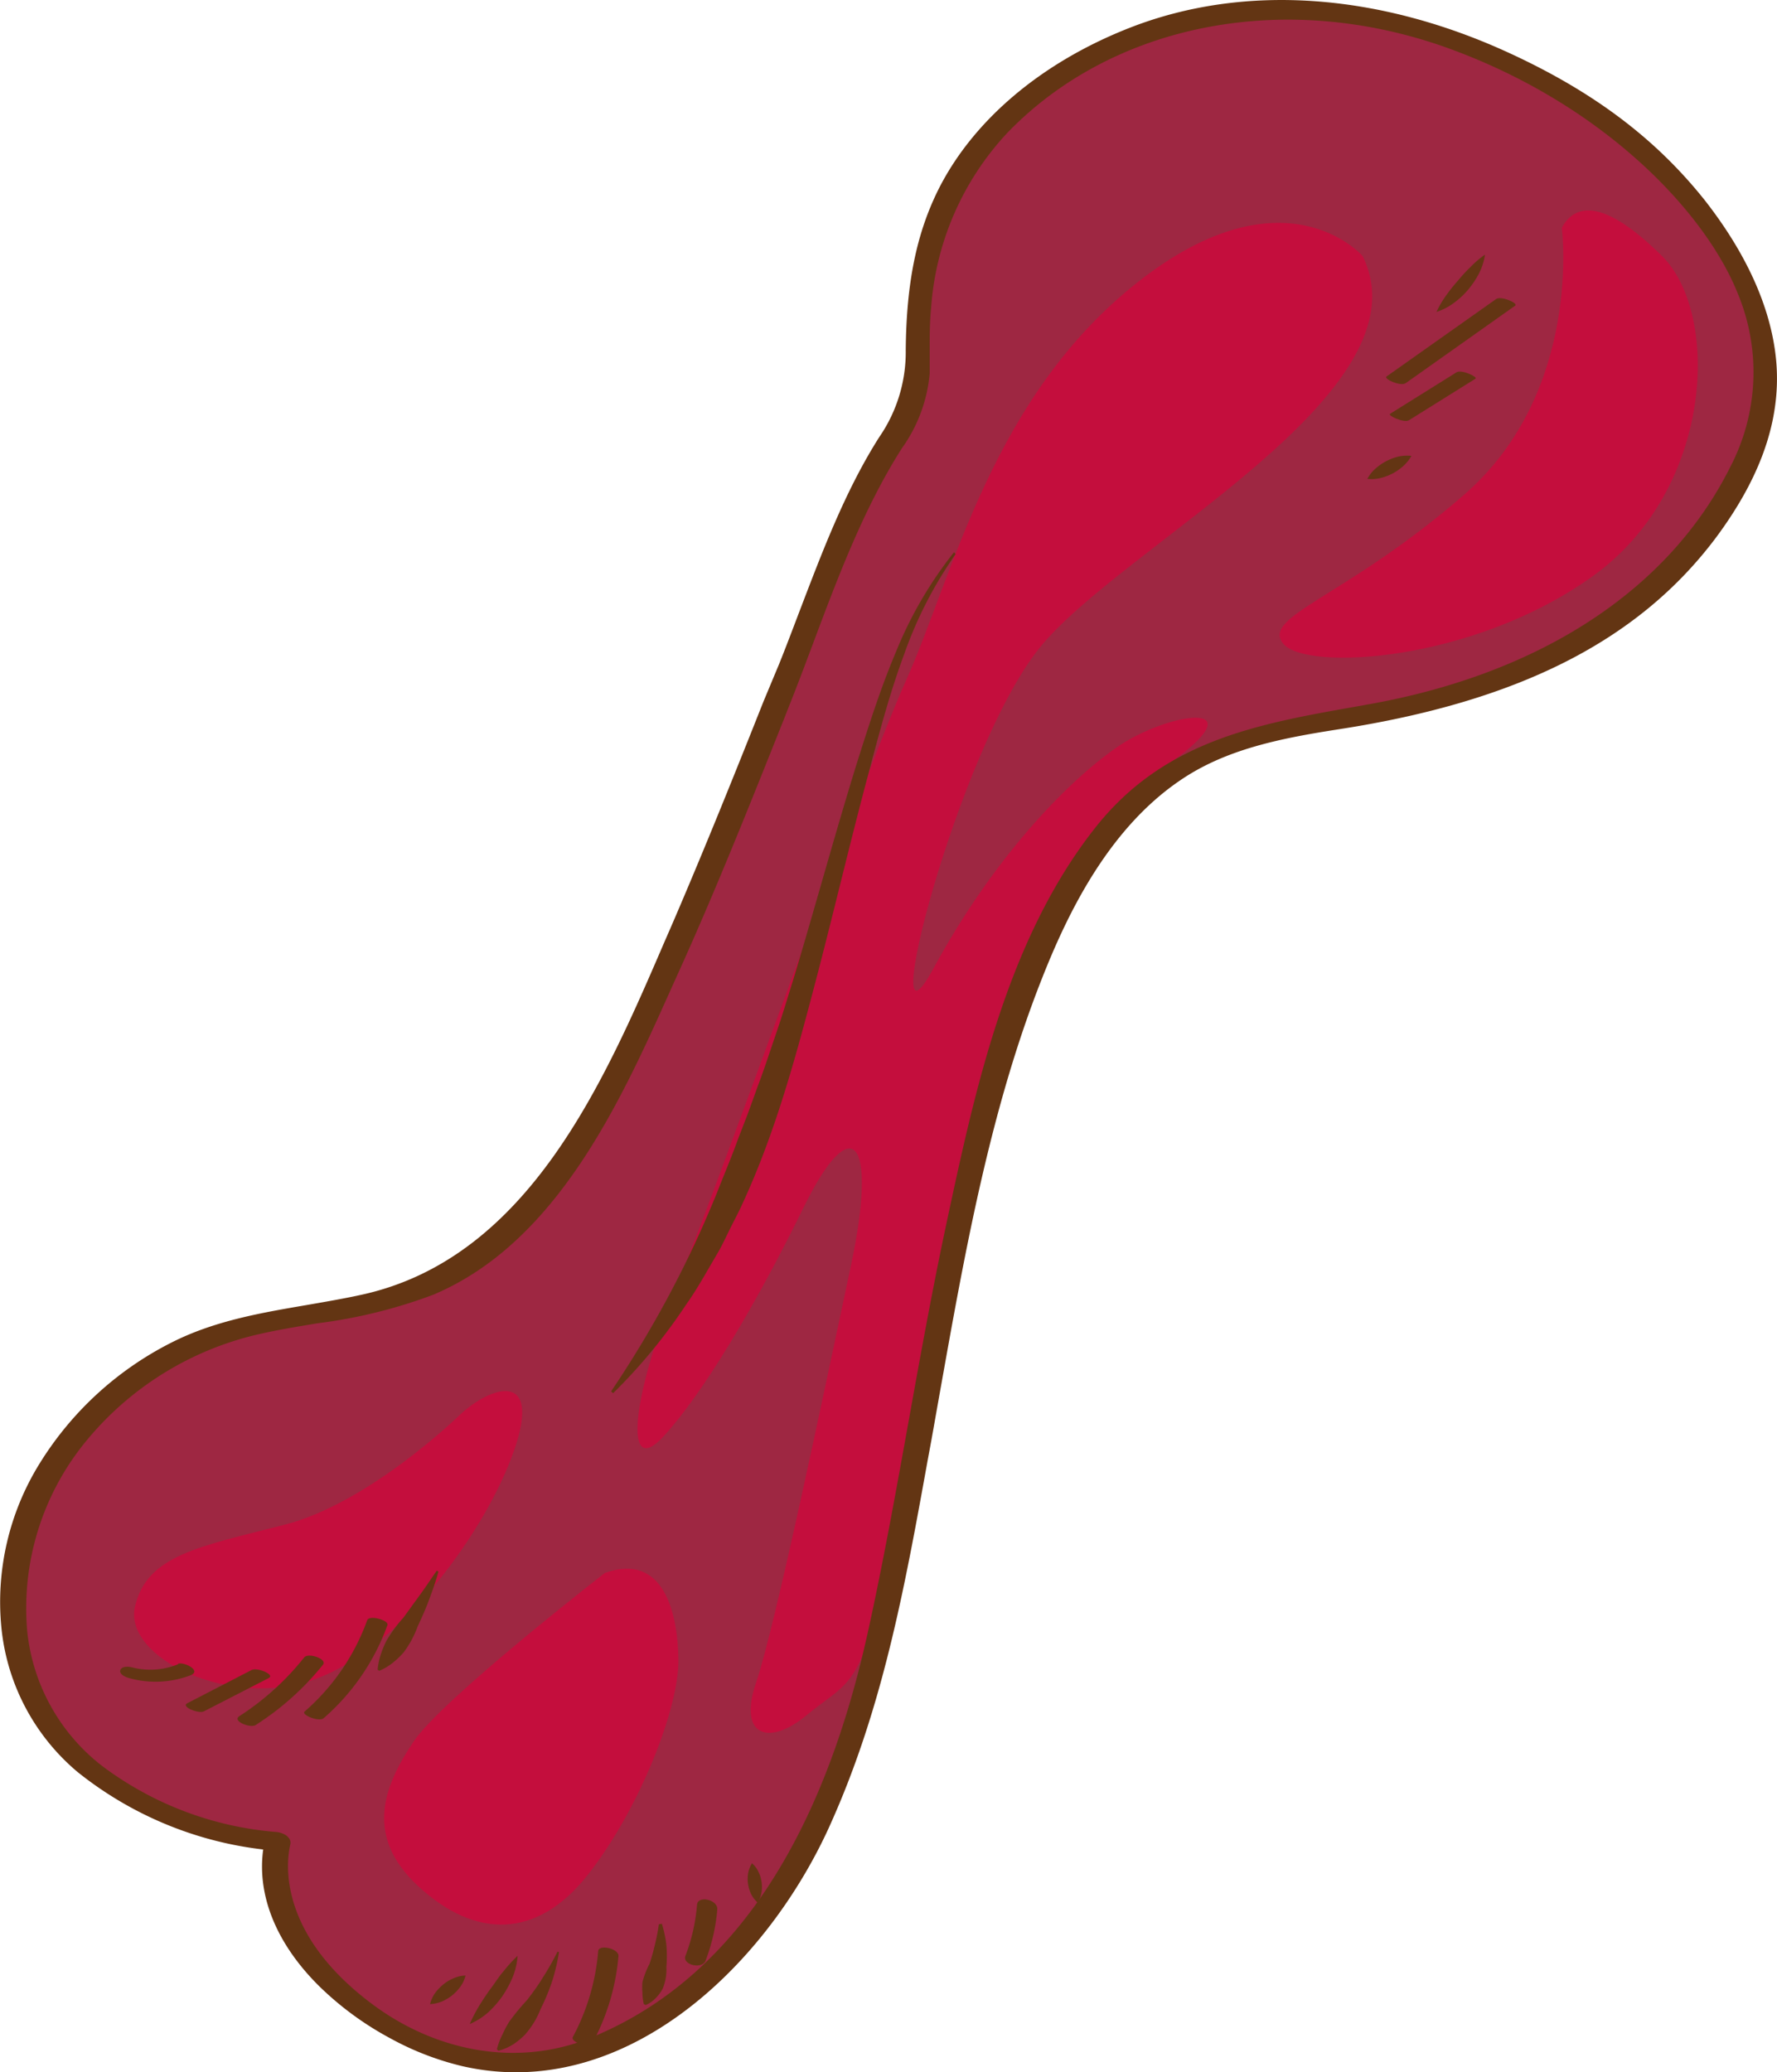 <svg xmlns="http://www.w3.org/2000/svg" viewBox="0 0 153.6 179.06"><defs><style>.cls-1{fill:#9e2742;}.cls-1,.cls-2{fill-rule:evenodd;}.cls-2{fill:#c40e3d;}.cls-3{fill:#633513;}</style></defs><title>Product Category 10</title><g id="Layer_2" data-name="Layer 2"><g id="Layer_1-2" data-name="Layer 1"><path class="cls-1" d="M77,37.8A13.64,13.64,0,0,0,79.24,33c.63-3.75-2.72-19.64,16.06-29s36.43,1.64,41,4.12,22.08,17,14.24,32.26-23.34,19.55-33.75,21.16-19.54,2.54-27.31,21S78.12,137.68,74,148.61s-8.24,21.85-22.37,27.79S21.55,168.23,24,158.68c0,0-21.36-1.62-22.91-18.81-1.07-11.8,8.5-22.63,19.47-25.5,6.58-1.72,13.61-1.53,19.46-5.37,6.09-4,10.17-10.6,13.4-17C59,81.09,63.44,69.64,68,58.26c2.27-5.69,4.52-11.41,7-17A27.68,27.68,0,0,1,77,37.8Z"/><path class="cls-2" d="M117.78,22.12s-6.7-7.72-19.36,2.2-16,25.33-20.1,34.47-15.73,42.3-19.82,52.34-4.5,16.62-1.16,13,7.88-11.15,12.1-19.76,6.45-6,4.11,5-6.6,31.37-8.19,36,1.06,5.57,4.37,2.83,4.36-2.17,6.41-10.14S84.77,94.54,86.55,89.6s7.23-18.32,14.73-23.77-.38-4.3-4.77-1.24-10.69,9.63-15.83,19.1S82.75,64.83,89.84,56,123.62,33.93,117.78,22.12Z"/><path class="cls-2" d="M135,19.68s1.83,14.16-8.47,23.09S109,53.24,110.92,55.62s16.36,1.64,26.79-5.86,11-22.65,5.95-27.64S136.14,17.57,135,19.68Z"/><path class="cls-2" d="M39.73,122.27s-7.76,7.59-15.14,9.48-11.87,2.62-12.92,7.05,8.26,9,15.68,6.25,14.72-12.88,17.1-19.76S42.5,119.68,39.73,122.27Z"/><path class="cls-2" d="M52.29,135.91s-14.12,10.94-16.56,14.6-4.38,8.06.46,12.51,10.2,4.64,14.68-1.1,7.81-14.37,7.77-18.48S57.35,134.12,52.29,135.91Z"/><path class="cls-3" d="M153.41,30.17c-.62-4.2-2.66-8.51-6-12.8-4.2-5.3-9.53-9.35-16.78-12.71-11.43-5.31-23.16-6.11-33-2.25-7.65,3-13.51,8-16.5,13.93-1.91,3.82-2.79,8.12-2.84,13.93A12.93,12.93,0,0,1,76,37.77C73,42.49,71,47.88,69,53.1c-.54,1.42-1.08,2.85-1.64,4.24L66,60.6c-2.44,6.15-5,12.5-7.65,18.68q-.43,1-.87,2c-5.25,12.19-11.78,27.36-26.11,30.57-1.62.36-3.28.64-4.89.92-3.8.65-7.73,1.32-11.34,3.08A28.48,28.48,0,0,0,3.38,126.53a22.68,22.68,0,0,0-3.27,14A18.69,18.69,0,0,0,6.7,153.11a31.45,31.45,0,0,0,16.05,6.7c-.55,4,1.16,8.18,4.86,11.83a27,27,0,0,0,6.08,4.46A24.86,24.86,0,0,0,40,178.54c13.8,3.13,26-8.4,31.57-20.45,4.69-10.24,6.6-20.75,8.61-31.88l.33-1.78c.27-1.5.53-3,.8-4.5,2.12-11.88,4.31-24.16,8.77-35.42,2.08-5.26,5.57-12.75,11.9-17.06,4-2.75,8.83-3.67,13.77-4.44,15.51-2.4,25.84-7.64,32.51-16.47C152.5,40.87,154.2,35.52,153.41,30.17ZM8.76,152.54a16.9,16.9,0,0,1-6.42-11.73,22.74,22.74,0,0,1,5.22-16.43,27.13,27.13,0,0,1,15.1-9.16c1.58-.35,3.22-.62,4.8-.88a44,44,0,0,0,10-2.47C48.14,107.36,53.63,95.22,58,85.46l.56-1.24c3.3-7.27,6.3-14.81,9.21-22.1l.36-.92c.72-1.79,1.42-3.66,2.1-5.47,2.18-5.82,4.44-11.84,7.73-17h0v0a13.09,13.09,0,0,0,2.4-6.44c0-.71,0-1.42,0-2.13,0-1.15,0-2.34.12-3.51a24.69,24.69,0,0,1,6.6-15.18C96.23,2,111.06-.86,125,4.1c13.43,4.8,22.32,14.1,25.18,21.19a17.71,17.71,0,0,1-.63,15.08c-5.28,10.57-16.38,17.85-31.26,20.49l-1,.18c-8.57,1.51-16.66,2.94-22.61,10.47-7.62,9.64-10.4,22.66-12.86,34.15-1.2,5.61-2.24,11.36-3.24,16.92C77.48,128.67,76.35,135,75,141.1c-4.07,18.43-12.14,30.2-24,35-6.11,2.47-13.22,1.33-19-3.06-7.91-6-7.29-12-6.91-13.66a.67.67,0,0,0-.12-.56,1.12,1.12,0,0,0-.37-.31,2,2,0,0,0-.68-.21A28.89,28.89,0,0,1,8.76,152.54Z"/><path class="cls-3" d="M82.6,47.88a35.73,35.73,0,0,0-4.46,8.69c-1.14,3.07-2,6.24-2.84,9.41-1.72,6.34-3.2,12.74-4.88,19.12S67,97.91,64.18,104c-.34.76-.74,1.49-1.11,2.24s-.71,1.5-1.15,2.22c-.85,1.44-1.64,2.9-2.61,4.26A47.36,47.36,0,0,1,53,120.38l-.18-.15A93.51,93.51,0,0,0,62,103c.59-1.52,1.23-3,1.78-4.54l.88-2.28.83-2.3c.58-1.52,1.08-3.08,1.61-4.62s1-3.12,1.49-4.69c1.9-6.28,3.61-12.64,5.57-18.93,1-3.14,2-6.29,3.3-9.35a34.89,34.89,0,0,1,5-8.57Z"/><path class="cls-3" d="M37.9,135.8c-.22.81-.51,1.61-.8,2.4s-.64,1.57-1,2.34a8.67,8.67,0,0,1-1.21,2.24,7.13,7.13,0,0,1-.93.89,4.91,4.91,0,0,1-1.18.7l-.14-.1a5.9,5.9,0,0,1,.28-1.33,8.55,8.55,0,0,1,.48-1.16,11.68,11.68,0,0,1,1.47-2l1.45-2c.49-.67.95-1.37,1.43-2.06Z"/><path class="cls-3" d="M31.74,140a19,19,0,0,1-5.41,7.89c-.32.29,1.25.92,1.64.58a19.33,19.33,0,0,0,5.52-8.05c.15-.41-1.57-.91-1.75-.42Z"/><path class="cls-3" d="M26.29,143.22a23.31,23.31,0,0,1-5.6,5.07c-.66.42.95,1.06,1.4.77a24,24,0,0,0,5.83-5.22c.39-.49-1.28-1.07-1.63-.62Z"/><path class="cls-3" d="M21.79,144.28l-5.6,2.89c-.6.31,1,.93,1.42.71L23.22,145c.6-.31-1-.93-1.43-.71Z"/><path class="cls-3" d="M15.4,143.8a6.31,6.31,0,0,1-4,.27c-.27-.07-.89-.12-1,.25s.5.61.76.68a8.51,8.51,0,0,0,5.3-.24c1-.38-.5-1.18-1.08-1Z"/><path class="cls-3" d="M44.74,169a6.09,6.09,0,0,1-.43,1.85,9.29,9.29,0,0,1-.89,1.64,8.63,8.63,0,0,1-1.23,1.4,5.87,5.87,0,0,1-1.59,1,14,14,0,0,1,.86-1.64c.32-.51.64-1,1-1.48s.68-1,1.05-1.42A12.27,12.27,0,0,1,44.74,169Z"/><path class="cls-3" d="M40.24,170.7a2.83,2.83,0,0,1-.47,1,4.3,4.3,0,0,1-.69.72,4.26,4.26,0,0,1-.85.51,3.11,3.11,0,0,1-1.06.24,2.88,2.88,0,0,1,.47-1,4.23,4.23,0,0,1,.69-.71,3.49,3.49,0,0,1,.85-.51A2.71,2.71,0,0,1,40.24,170.7Z"/><path class="cls-3" d="M48.32,168.67a16.92,16.92,0,0,1-.59,2.51,18,18,0,0,1-1,2.41,7.38,7.38,0,0,1-1.37,2.24,6.56,6.56,0,0,1-1,.82,4.63,4.63,0,0,1-1.28.55l-.13-.13a6.1,6.1,0,0,1,.48-1.27,9.55,9.55,0,0,1,.58-1.1,19.34,19.34,0,0,1,1.54-1.87c.5-.65,1-1.33,1.4-2a23.35,23.35,0,0,0,1.24-2.19Z"/><path class="cls-3" d="M51.71,168.55A19,19,0,0,1,49.52,176c-.25.48,1.44,1,1.75.42A19.13,19.13,0,0,0,53.46,169c0-.65-1.7-1-1.75-.42Z"/><path class="cls-3" d="M57.21,166.23a10.27,10.27,0,0,1,.39,1.83,11,11,0,0,1,0,1.9,4.27,4.27,0,0,1-.32,1.88,3.52,3.52,0,0,1-.59.8,2.61,2.61,0,0,1-.88.61l-.16-.08a4.33,4.33,0,0,1-.12-1,5.2,5.2,0,0,1,0-.89,7.15,7.15,0,0,1,.61-1.58c.18-.54.34-1.1.47-1.67a16.59,16.59,0,0,0,.34-1.76Z"/><path class="cls-3" d="M60.25,164.56a15.72,15.72,0,0,1-1,4.43c-.31.77,1.43,1.22,1.74.42A16.08,16.08,0,0,0,62,165c.07-.86-1.68-1.25-1.75-.42Z"/><path class="cls-3" d="M65,161a2.26,2.26,0,0,1,.58.78,2.89,2.89,0,0,1,.25.84,3.11,3.11,0,0,1,0,.86,2.42,2.42,0,0,1-.34.92,2.47,2.47,0,0,1-.59-.79,3.14,3.14,0,0,1-.24-.83,2.83,2.83,0,0,1,0-.87A2.47,2.47,0,0,1,65,161Z"/><path class="cls-3" d="M128.36,22a5.27,5.27,0,0,1-.52,1.63,7.66,7.66,0,0,1-.93,1.39,6.93,6.93,0,0,1-1.22,1.14,5.11,5.11,0,0,1-1.52.79,8.5,8.5,0,0,1,.85-1.45,15,15,0,0,1,1-1.25,13.24,13.24,0,0,1,1.08-1.17A8.58,8.58,0,0,1,128.36,22Z"/><path class="cls-3" d="M129.32,25.84l-9.47,6.69c-.29.21,1.22.88,1.65.58l9.47-6.7c.29-.21-1.22-.87-1.65-.57Z"/><path class="cls-3" d="M125.9,32.17l-5.75,3.59c-.23.14,1.21.82,1.64.55l5.75-3.59c.23-.14-1.21-.82-1.64-.55Z"/><path class="cls-3" d="M122,39.39a3.42,3.42,0,0,1-.74.91,4.51,4.51,0,0,1-.9.62,5,5,0,0,1-1,.38,3.43,3.43,0,0,1-1.17.08,3.12,3.12,0,0,1,.74-.92,4.6,4.6,0,0,1,1.91-1A3.49,3.49,0,0,1,122,39.39Z"/></g></g></svg>